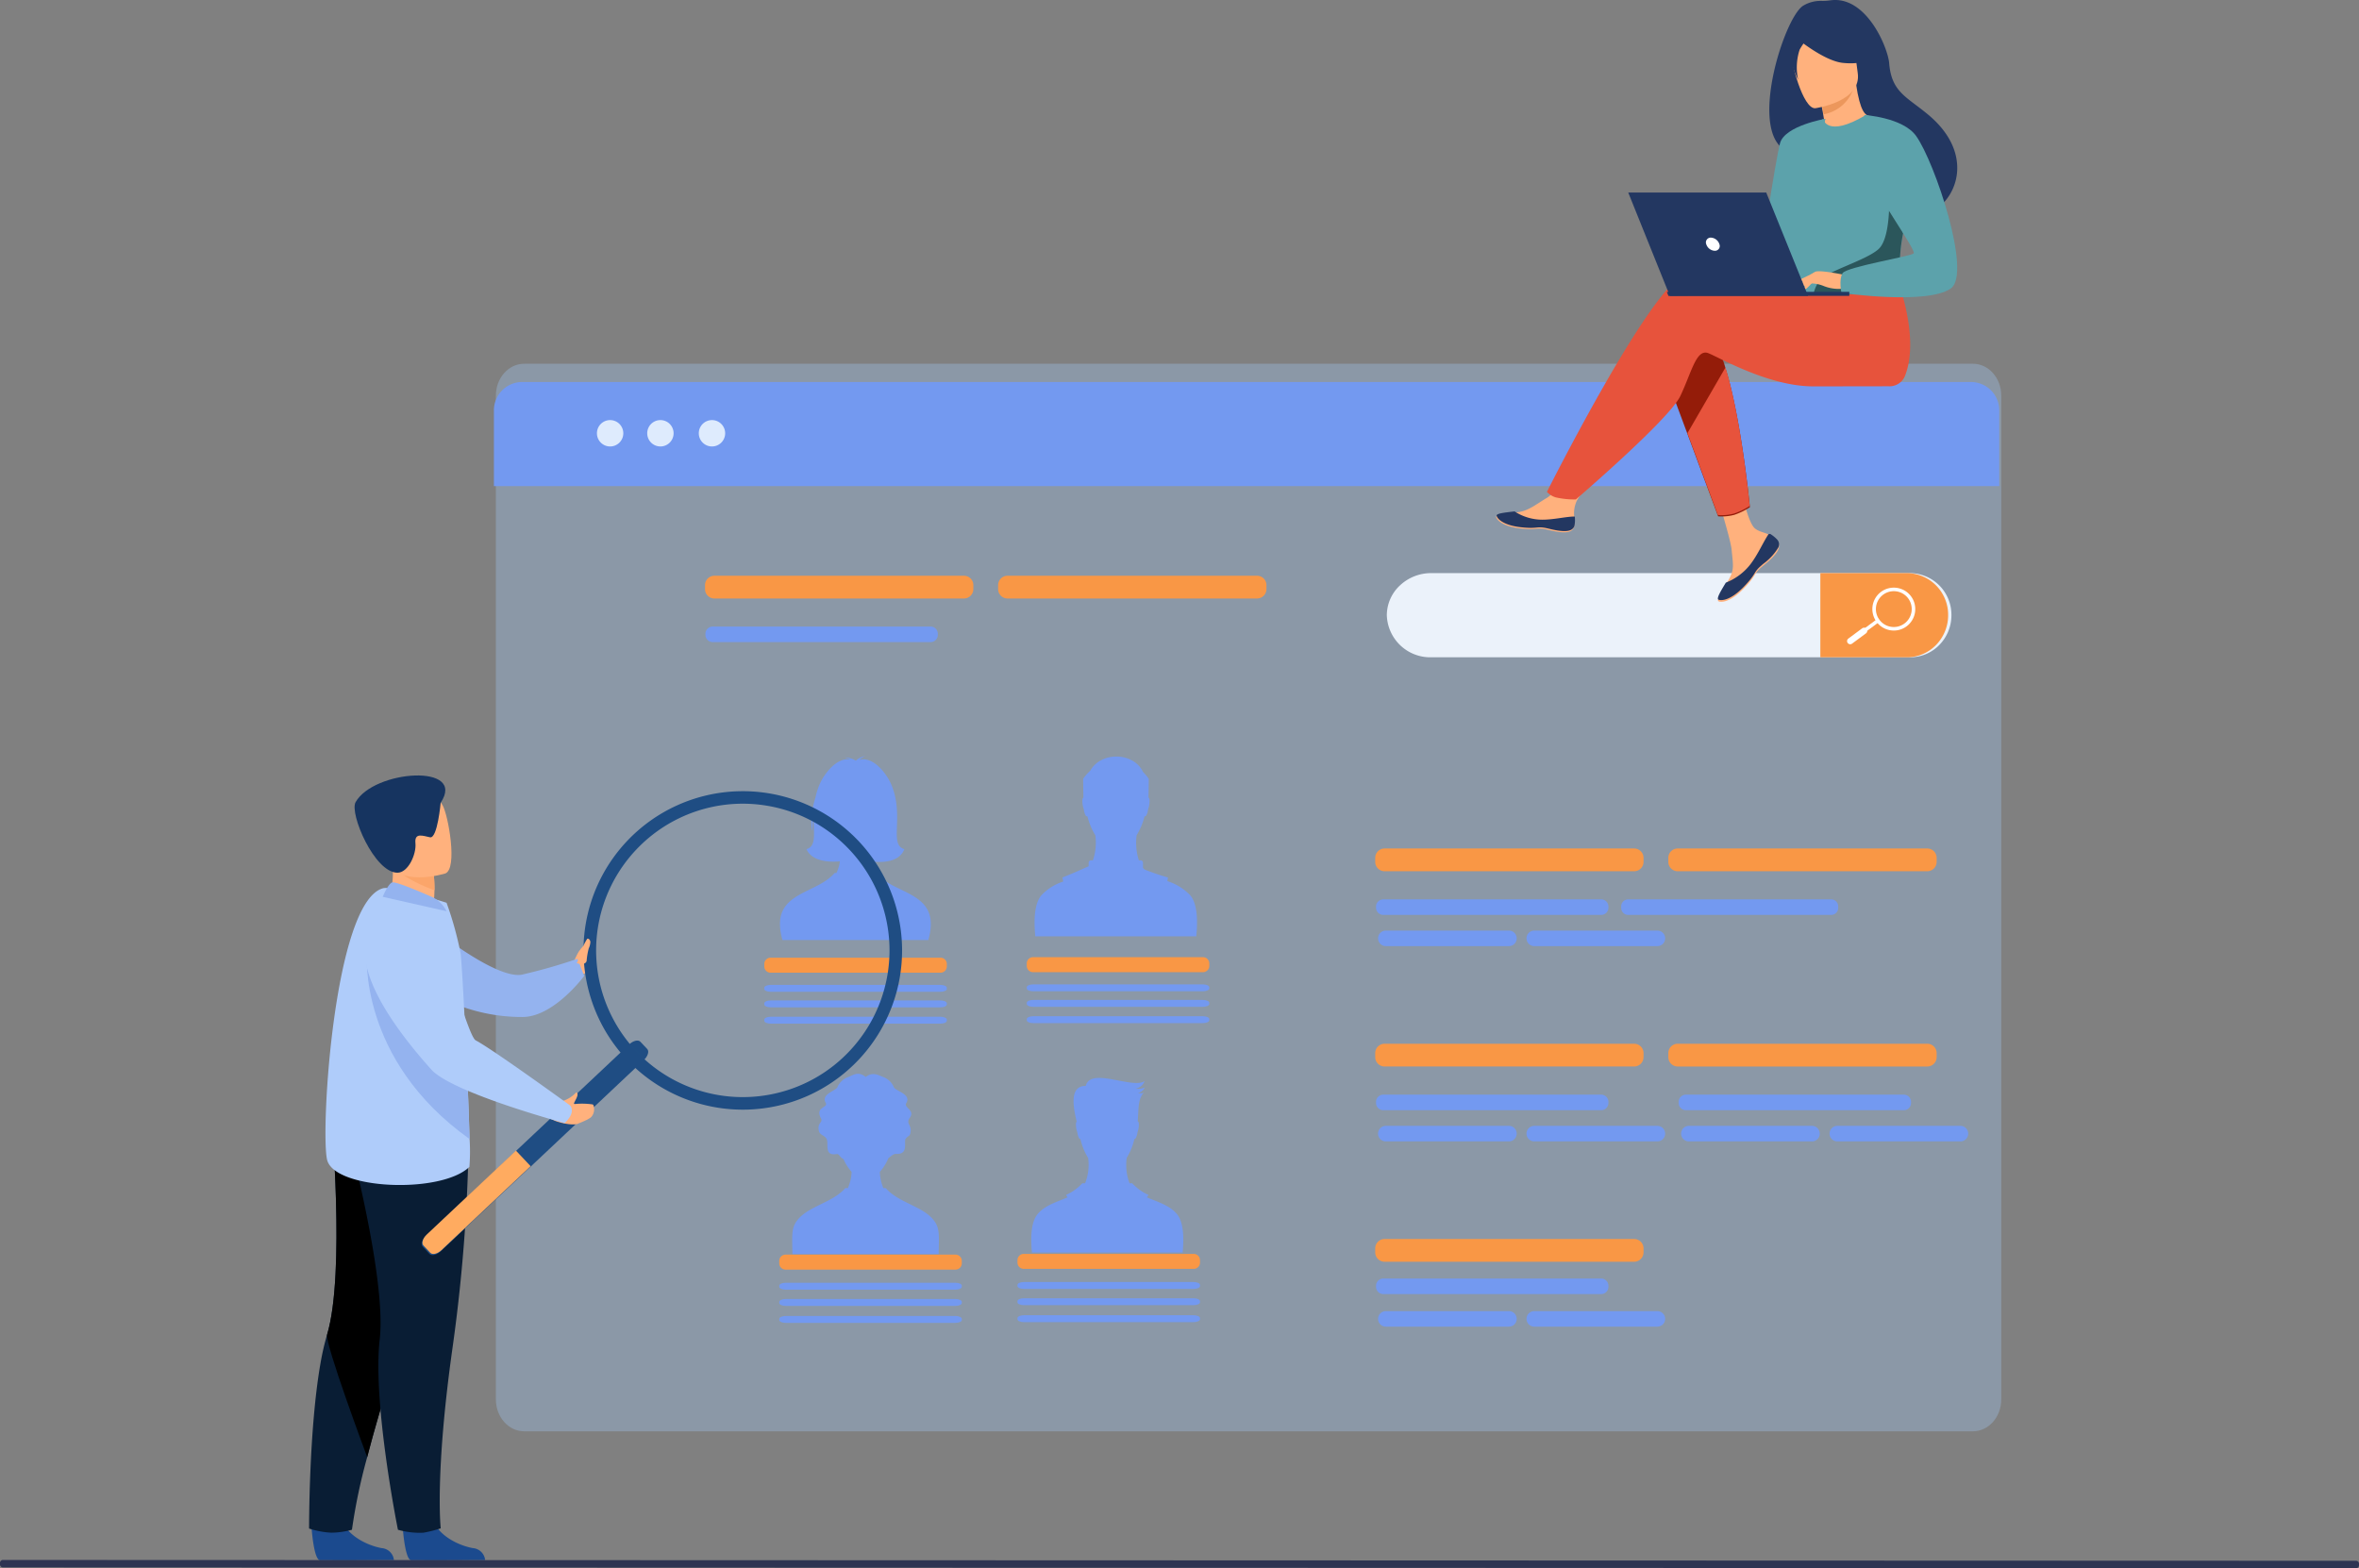 <svg xmlns="http://www.w3.org/2000/svg" width="492.821" height="327.671" viewBox="0 0 492.821 327.671">
  <rect x="0" y="0" width="492.821" height="327.671" fill="#808080" stroke="none"/>
  <g id="Grupo_1794" data-name="Grupo 1794" transform="translate(-182.179 -899.045)">
    <g id="Grupo_1766" data-name="Grupo 1766" transform="translate(174.016 2576.59)">
      <path id="Trazado_4499" data-name="Trazado 4499" d="M901.622-1149.943v209.772c0,3.669-2.648,6.645-5.916,6.645H593.052c-3.266,0-5.916-2.977-5.916-6.645v-209.772c0-3.673,2.65-6.647,5.916-6.647H895.705C898.973-1156.59,901.622-1153.615,901.622-1149.943Z" transform="translate(-475.377 -444.953)" fill="#a2caf6" opacity="0.33"/>
      <path id="Trazado_4500" data-name="Trazado 4500" d="M836.947-781.758l-.385-.191-.285-.143c-.216-.11-.431-.221-.643-.335l-.108-.06q-.274-.15-.542-.307l-.2-.122c-.165-.1-.327-.2-.486-.308-.049-.033-.1-.064-.149-.1q-.3-.2-.583-.425c-.045-.035-.089-.073-.134-.11q-.222-.179-.432-.372c-.051-.046-.1-.093-.151-.14-.175-.168-.344-.341-.5-.525H832a8.132,8.132,0,0,1-.683-2.406c3.121.345,6.031-.1,7.006-2.581-3.362-.892.165-7.079-2.856-13.759-.982-2.171-3.769-5.736-6.574-4.876a4.236,4.236,0,0,1,1.259-.836,4.27,4.27,0,0,0-1.975.984,4.444,4.444,0,0,0-2.338-.652,4.263,4.263,0,0,1,1.238.449c-2.734-.632-5.411,2.812-6.368,4.93a14.347,14.347,0,0,0-.977,3.026c-.731,2.237-1.144,5.333-.6,6.964a13.324,13.324,0,0,1,.236-3.146c-.025,3.626.63,6.347-1.513,6.915,1.026,2.276,3.974,2.821,6.989,2.56a7.967,7.967,0,0,1-.724,2.428h-.372c-.158.184-.327.356-.5.524-.049.047-.1.093-.15.14q-.209.193-.43.371c-.045.037-.088.074-.133.11q-.283.221-.582.426l-.137.091q-.242.161-.493.314l-.2.119q-.262.155-.531.3l-.116.065c-.21.114-.423.225-.638.335l-.282.143-.383.191c-4.1,2.028-8.354,3.706-6.318,10.875h30.467C845.359-778.051,841.071-779.732,836.947-781.758Z" transform="translate(-641.223 -710.24)" fill="#7399f0" fill-rule="evenodd"/>
      <path id="Trazado_4501" data-name="Trazado 4501" d="M833.921-607.931H798.46a1.316,1.316,0,0,1-1.336-1.295v-.547a1.316,1.316,0,0,1,1.336-1.295h35.46a1.317,1.317,0,0,1,1.336,1.295v.547A1.317,1.317,0,0,1,833.921-607.931Z" transform="translate(-629.292 -866.371)" fill="#f99745"/>
      <path id="Trazado_4502" data-name="Trazado 4502" d="M833.921-582.589H798.46c-.738,0-1.336-.266-1.336-.594v-.251c0-.328.6-.594,1.336-.594h35.46c.737,0,1.336.266,1.336.594v.251C835.257-582.855,834.658-582.589,833.921-582.589Z" transform="translate(-629.292 -887.726)" fill="#7399f0"/>
      <path id="Trazado_4503" data-name="Trazado 4503" d="M833.921-567H798.46c-.738,0-1.336-.266-1.336-.594v-.251c0-.328.6-.594,1.336-.594h35.46c.737,0,1.336.266,1.336.594v.251C835.257-567.262,834.658-567,833.921-567Z" transform="translate(-629.292 -900.067)" fill="#7399f0"/>
      <path id="Trazado_4504" data-name="Trazado 4504" d="M833.921-550.693H798.46c-.738,0-1.336-.266-1.336-.595v-.251c0-.328.6-.594,1.336-.594h35.46c.737,0,1.336.266,1.336.594v.251C835.257-550.959,834.658-550.693,833.921-550.693Z" transform="translate(-629.292 -912.969)" fill="#7399f0"/>
      <path id="Trazado_4505" data-name="Trazado 4505" d="M848.805-298h-35.46a1.316,1.316,0,0,1-1.336-1.295v-.547a1.316,1.316,0,0,1,1.336-1.295h35.46a1.317,1.317,0,0,1,1.337,1.295v.547A1.317,1.317,0,0,1,848.805-298Z" transform="translate(-641.048 -1114.263)" fill="#f99745"/>
      <path id="Trazado_4506" data-name="Trazado 4506" d="M848.805-272.658h-35.46c-.738,0-1.336-.266-1.336-.594v-.251c0-.328.6-.594,1.336-.594h35.46c.737,0,1.337.266,1.337.594v.251C850.142-272.924,849.543-272.658,848.805-272.658Z" transform="translate(-641.048 -1135.418)" fill="#7399f0"/>
      <path id="Trazado_4507" data-name="Trazado 4507" d="M848.805-257.065h-35.46c-.738,0-1.336-.266-1.336-.594v-.251c0-.328.6-.594,1.336-.594h35.46c.737,0,1.337.266,1.337.594v.251C850.142-257.331,849.543-257.065,848.805-257.065Z" transform="translate(-641.048 -1147.618)" fill="#7399f0"/>
      <path id="Trazado_4508" data-name="Trazado 4508" d="M848.805-240.762h-35.46c-.738,0-1.336-.266-1.336-.594v-.251c0-.328.6-.594,1.336-.594h35.46c.737,0,1.337.266,1.337.594v.251C850.142-241.029,849.543-240.762,848.805-240.762Z" transform="translate(-641.048 -1160.374)" fill="#7399f0"/>
      <path id="Trazado_4509" data-name="Trazado 4509" d="M854.256-458.385c-1.615-2.458-5-3.422-7.757-5.062l-.133-.079q-.3-.183-.591-.379c-.034-.022-.065-.046-.1-.069q-.26-.18-.508-.372l-.1-.076q-.267-.213-.516-.446l-.111-.107c-.169-.163-.333-.331-.486-.509h-.5a9.667,9.667,0,0,1-.743-3.393,10.116,10.116,0,0,0,1.787-2.866c.561-.417,1.024-.929,1.646-.9,2.657.14,1.528-2.509,1.95-3.122.574-.832.959-.385,1.054-1.677.1-1.371-1.031-1.533-.149-2.787,1.1-1.572-1.357-2.072-.763-3.026,1.141-1.832-2.2-2.515-2.592-3.3a3.78,3.78,0,0,0-2.341-2.182c-1.038-.466-2.2-1.044-3.539.025-1.478-1.2-2.5-.492-3.539-.025a3.85,3.85,0,0,0-2.389,2.182c-.388.781-3.544,1.464-2.4,3.3.437,1.032-2.4.8-.951,3.314.208.794-.674.751-.573,2.121.094,1.291,1.032,1.129,1.618,1.955.657.927-.66,3.7,2.138,3.263.583-.09.675.638,1.24.932l.205.1a9.9,9.9,0,0,0,1.706,2.685,9.372,9.372,0,0,1-.786,3.393h-.539c-.154.178-.318.346-.487.51l-.109.1c-.167.156-.34.306-.52.449l-.089.069q-.255.2-.524.384l-.082.057c-.2.134-.4.262-.606.388l-.111.067c-2.76,1.645-6.153,2.607-7.77,5.069-.988,1.5-.8,3.124-.744,6.693H855C855.06-455.262,855.244-456.881,854.256-458.385Z" transform="translate(-650.742 -963.805)" fill="#7399f0" fill-rule="evenodd"/>
      <path id="Trazado_4510" data-name="Trazado 4510" d="M1098.005-779.815a11.293,11.293,0,0,0-4.813-2.992c.048-.253.091-.506.133-.76a49.168,49.168,0,0,1-4.922-1.682,3.9,3.9,0,0,1-.3-.336v-1.064a.5.5,0,0,0-.5-.5h-.355a11.971,11.971,0,0,1-.468-5.251,13.962,13.962,0,0,0,1.647-3.948.34.34,0,0,0,.324-.1,3.492,3.492,0,0,0,.422-1.364,5.242,5.242,0,0,0,.307-1.948c-.037-.3-.107-.455-.218-.5.017-1.346.048-2.613.048-3.926a8.452,8.452,0,0,0-.668-.863.893.893,0,0,0-.124-.14c-.128-.141-.261-.28-.4-.418-1.941-4.149-8.739-4.365-11.026-.27a9.372,9.372,0,0,0-1.482,1.691c0,1.313.031,2.58.048,3.926-.111.05-.181.208-.218.5a5.239,5.239,0,0,0,.307,1.948,3.446,3.446,0,0,0,.424,1.364.335.335,0,0,0,.322.1,13.974,13.974,0,0,0,1.66,3.968,11.461,11.461,0,0,1-.514,5.23h-.383a.5.5,0,0,0-.5.5v.737c-1.447.641-3.194,1.444-5.462,2.344.044.284.094.567.148.849a10.854,10.854,0,0,0-4.589,2.9c-1.362,1.67-1.61,4.79-1.243,8.554h33.63C1099.616-775.025,1099.365-778.145,1098.005-779.815Z" transform="translate(-841.16 -710.631)" fill="#7399f0" fill-rule="evenodd"/>
      <path id="Trazado_4511" data-name="Trazado 4511" d="M1094.758-608.453H1059.3a1.316,1.316,0,0,1-1.336-1.295v-.547a1.316,1.316,0,0,1,1.336-1.295h35.462a1.318,1.318,0,0,1,1.336,1.295v.547A1.318,1.318,0,0,1,1094.758-608.453Z" transform="translate(-835.3 -865.958)" fill="#f99745"/>
      <path id="Trazado_4512" data-name="Trazado 4512" d="M1094.758-583.111H1059.3c-.738,0-1.336-.266-1.336-.594v-.251c0-.328.6-.594,1.336-.594h35.462c.735,0,1.336.266,1.336.594v.251C1096.094-583.378,1095.493-583.111,1094.758-583.111Z" transform="translate(-835.3 -887.313)" fill="#7399f0"/>
      <path id="Trazado_4513" data-name="Trazado 4513" d="M1094.758-567.517H1059.3c-.738,0-1.336-.266-1.336-.594v-.251c0-.328.6-.594,1.336-.594h35.462c.735,0,1.336.266,1.336.594v.251C1096.094-567.783,1095.493-567.517,1094.758-567.517Z" transform="translate(-835.3 -899.655)" fill="#7399f0"/>
      <path id="Trazado_4514" data-name="Trazado 4514" d="M1094.758-551.215H1059.3c-.738,0-1.336-.266-1.336-.594v-.251c0-.328.6-.594,1.336-.594h35.462c.735,0,1.336.266,1.336.594v.251C1096.094-551.482,1095.493-551.215,1094.758-551.215Z" transform="translate(-835.3 -912.556)" fill="#7399f0"/>
      <path id="Trazado_4515" data-name="Trazado 4515" d="M1085.545-298.709h-35.459A1.316,1.316,0,0,1,1048.75-300v-.547a1.316,1.316,0,0,1,1.336-1.295h35.459a1.316,1.316,0,0,1,1.336,1.295V-300A1.316,1.316,0,0,1,1085.545-298.709Z" transform="translate(-828.026 -1113.709)" fill="#f99745"/>
      <path id="Trazado_4516" data-name="Trazado 4516" d="M1085.545-273.367h-35.459c-.738,0-1.336-.266-1.336-.594v-.251c0-.328.6-.594,1.336-.594h35.459c.738,0,1.336.266,1.336.594v.251C1086.881-273.634,1086.283-273.367,1085.545-273.367Z" transform="translate(-828.026 -1134.864)" fill="#7399f0"/>
      <path id="Trazado_4517" data-name="Trazado 4517" d="M1085.545-257.773h-35.459c-.738,0-1.336-.266-1.336-.594v-.251c0-.328.6-.594,1.336-.594h35.459c.738,0,1.336.266,1.336.594v.251C1086.881-258.039,1086.283-257.773,1085.545-257.773Z" transform="translate(-828.026 -1147.065)" fill="#7399f0"/>
      <path id="Trazado_4518" data-name="Trazado 4518" d="M1085.545-241.471h-35.459c-.738,0-1.336-.266-1.336-.594v-.251c0-.328.6-.594,1.336-.594h35.459c.738,0,1.336.266,1.336.594v.251C1086.881-241.737,1086.283-241.471,1085.545-241.471Z" transform="translate(-828.026 -1159.819)" fill="#7399f0"/>
      <path id="Trazado_4519" data-name="Trazado 4519" d="M1092.4-456.969c-1.515-1.858-3.989-2.537-6.306-3.533a5.687,5.687,0,0,0,.342-.492,10.622,10.622,0,0,1-3.4-2.443h-.555a10.765,10.765,0,0,1-.594-5.309,13.105,13.105,0,0,0,1.606-3.952.377.377,0,0,0,.239-.1,3.2,3.2,0,0,0,.4-1.276,4.865,4.865,0,0,0,.289-1.823c-.039-.312-.115-.46-.244-.484.235-2.4-.026-4.586,1.271-5.972a2.027,2.027,0,0,1-1.182.045,2.172,2.172,0,0,0,1.408-1.135,3.839,3.839,0,0,1-1.954.237,2.434,2.434,0,0,0,1.908-1.6c-2.383,1.788-11.319-3-12.3,1.018-3.31,0-2.735,4-1.9,7.455a.789.789,0,0,0-.148.434,4.916,4.916,0,0,0,.289,1.823,3.208,3.208,0,0,0,.4,1.276.386.386,0,0,0,.242.1,13.092,13.092,0,0,0,1.615,3.97,10.323,10.323,0,0,1-.642,5.291h-.574a10.591,10.591,0,0,1-3.392,2.44,5.686,5.686,0,0,0,.309.507c-2.307.988-4.768,1.67-6.276,3.52-1.273,1.564-1.508,4.484-1.162,8.008h31.482C1093.907-452.485,1093.674-455.405,1092.4-456.969Z" transform="translate(-838.34 -966.868)" fill="#7399f0" fill-rule="evenodd"/>
      <path id="Trazado_4520" data-name="Trazado 4520" d="M1084.994-988.888h-52.129a1.964,1.964,0,0,1-1.965-1.963v-.829a1.964,1.964,0,0,1,1.965-1.963h52.129a1.963,1.963,0,0,1,1.963,1.963v.829A1.963,1.963,0,0,1,1084.994-988.888Z" transform="translate(-814.219 -563.604)" fill="#f99745"/>
      <path id="Trazado_4521" data-name="Trazado 4521" d="M899.719-1180.964v15.839H585.233v-15.839a5.915,5.915,0,0,1,5.916-5.917H893.8A5.914,5.914,0,0,1,899.719-1180.964Z" transform="translate(-473.889 -410.843)" fill="#7399f0"/>
      <path id="Trazado_4522" data-name="Trazado 4522" d="M629.444-1146.8a2.755,2.755,0,0,1,2.754-2.755,2.755,2.755,0,0,1,2.754,2.755,2.755,2.755,0,0,1-2.754,2.755A2.755,2.755,0,0,1,629.444-1146.8Z" transform="translate(-496.574 -440.213)" fill="#deebfd"/>
      <path id="Trazado_4523" data-name="Trazado 4523" d="M679.318-1146.8a2.755,2.755,0,0,1,2.754-2.755,2.755,2.755,0,0,1,2.754,2.755,2.755,2.755,0,0,1-2.754,2.755A2.755,2.755,0,0,1,679.318-1146.8Z" transform="translate(-535.941 -440.213)" fill="#deebfd"/>
      <path id="Trazado_4524" data-name="Trazado 4524" d="M730.451-1146.8a2.755,2.755,0,0,1,2.754-2.755,2.755,2.755,0,0,1,2.754,2.755,2.755,2.755,0,0,1-2.754,2.755A2.755,2.755,0,0,1,730.451-1146.8Z" transform="translate(-576.301 -440.213)" fill="#deebfd"/>
      <path id="Trazado_4525" data-name="Trazado 4525" d="M1543.772-986.5a8.871,8.871,0,0,1-2.522,6.212,8.464,8.464,0,0,1-6.067,2.583H1435.107a9.078,9.078,0,0,1-9.287-8.795,8.538,8.538,0,0,1,2.729-6.211,9.516,9.516,0,0,1,6.558-2.583h100.077A8.718,8.718,0,0,1,1543.772-986.5Z" transform="translate(-1127.933 -562.502)" fill="#ebf2fa"/>
      <path id="Trazado_4526" data-name="Trazado 4526" d="M1871.889-986.5a8.872,8.872,0,0,1-2.522,6.212,8.464,8.464,0,0,1-6.067,2.583h-18.11V-995.3h18.11A8.719,8.719,0,0,1,1871.889-986.5Z" transform="translate(-1456.738 -562.502)" fill="#f99745"/>
      <path id="Trazado_4527" data-name="Trazado 4527" d="M1896.837-979.912a3.746,3.746,0,0,0-.781,5.237,3.715,3.715,0,0,0,2.454,1.475,3.72,3.72,0,0,0,2.781-.694,3.749,3.749,0,0,0,.783-5.237A3.749,3.749,0,0,0,1896.837-979.912Zm2.237,7.492a4.585,4.585,0,0,1-.672-.05,4.449,4.449,0,0,1-2.94-1.766,4.487,4.487,0,0,1,.936-6.27h0a4.487,4.487,0,0,1,6.269.936,4.487,4.487,0,0,1-.936,6.27A4.446,4.446,0,0,1,1899.074-972.42Z" transform="translate(-1495.264 -573.375)" fill="#fff"/>
      <path id="Trazado_4528" data-name="Trazado 4528" d="M1876.82-946.675l-.439-.593,4.915-3.64.44.593Z" transform="translate(-1480.804 -597.42)" fill="#fff"/>
      <path id="Trazado_4529" data-name="Trazado 4529" d="M1869.071-938.493a.657.657,0,0,1,.137-.922l2.894-2.144a.66.66,0,0,1,.922.137.659.659,0,0,1-.137.922l-2.9,2.144A.657.657,0,0,1,1869.071-938.493Z" transform="translate(-1474.903 -604.705)" fill="#fff"/>
      <path id="Trazado_4530" data-name="Trazado 4530" d="M1750.137-1077.8a1.493,1.493,0,0,1,.268,1.6l0,.009c-.387,1.068-1.665,2.261-3.146,3.453-.189.152-.359.292-.5.42-.039.035-.078.068-.113.1s-.059.054-.087.078c-1.384,1.276-.862,1.568-3.347,4.156-2.833,2.949-4.783,3-5.338,2.734-.47-.229.483-1.793,1.541-3.55.05-.085.1-.171.152-.256.141-.234.281-.471.42-.706,1.238-2.115.921-3.107.625-6.256-.239-2.557-3.984-14.287-3.984-14.287l5.431-.938s1.639,9.341,3.44,10.78c.964.766,2.041.775,2.968,1.345.065.039.128.078.191.12A7.137,7.137,0,0,1,1750.137-1077.8Z" transform="translate(-1370.691 -486.651)" fill="#ffb17d"/>
      <path id="Trazado_4531" data-name="Trazado 4531" d="M1754.177-1033.775a1.493,1.493,0,0,1,.268,1.6l0,.009a11.592,11.592,0,0,1-3.151,3.442c-.189.154-.353.3-.5.431-.039.035-.078.068-.113.1s-.059.054-.087.078c-1.384,1.276-.862,1.568-3.347,4.156-2.833,2.949-4.783,3-5.338,2.734-.47-.229.483-1.792,1.541-3.55a12.084,12.084,0,0,0,5.048-3.723c1.643-2.1,2.759-4.772,3.877-6.415l.318-.061A7.126,7.126,0,0,1,1754.177-1033.775Z" transform="translate(-1374.74 -531.029)" fill="#233761"/>
      <path id="Trazado_4532" data-name="Trazado 4532" d="M1538.929-1087.078c-.335,1.678-2.724,1.4-5.394.746s-2.035.124-5.834-.3-4.95-1.834-5.066-2.4c-.1-.5,1.773-.677,3.786-.91.252-.028.507-.061.762-.091,2.274-.287,3.936-1.754,6-2.959,1.956-1.142,4.872-5.792,4.872-5.792l5.211.411s-2.733,4.154-3.791,5.96a6.3,6.3,0,0,0-.509,3.549A6.794,6.794,0,0,1,1538.929-1087.078Z" transform="translate(-1201.904 -480.495)" fill="#ffb17d"/>
      <path id="Trazado_4533" data-name="Trazado 4533" d="M1533.534-1054.534c-2.67-.651-2.035.124-5.834-.3s-4.95-1.834-5.066-2.4c-.1-.5,1.773-.677,3.786-.91l.017.037a10.728,10.728,0,0,0,5.442,1.691c2.576.061,5.307-.679,7.087-.651a6.794,6.794,0,0,1-.039,1.782C1538.594-1053.6,1536.2-1053.884,1533.534-1054.534Z" transform="translate(-1201.812 -512.546)" fill="#233761"/>
      <path id="Trazado_4534" data-name="Trazado 4534" d="M1689.23-1228.156l4.874,13.1,6.365,17.109a10.292,10.292,0,0,0,3.377-.311,14.623,14.623,0,0,0,3.266-1.591s-1.771-18.372-5.07-28.919a18.753,18.753,0,0,0-2.835-6.127C1694.1-1240.922,1689.23-1228.156,1689.23-1228.156Z" transform="translate(-1333.374 -371.715)" fill="#941c09"/>
      <path id="Trazado_4535" data-name="Trazado 4535" d="M1608.454-1303.239c2.772-.894,10.005-.017,17.852,1.4a5.326,5.326,0,0,0,5.494-2.483l19.745-1.549s6.519,14.446,2.957,23.655a3.467,3.467,0,0,1-3.451,2.226s-11.931.022-15.747.022c-9.818,0-20.783-6.741-22.2-7.026-2.322-.461-3.249,4.18-5.568,9.054s-21.81,21.594-21.81,21.594a17.174,17.174,0,0,1-4.234-.433,4.169,4.169,0,0,1-1.819-1.147S1601.26-1300.915,1608.454-1303.239Z" transform="translate(-1248.342 -316.846)" fill="#e7533c"/>
      <path id="Trazado_4536" data-name="Trazado 4536" d="M1803.241-1569.437a7.016,7.016,0,0,1,3.771-.984,10.426,10.426,0,0,0,1.821-.111c7.535-1.108,12.076,9.837,12.344,13.145.49,6.071,3.7,7,8.225,10.8,9.069,7.622,6.413,16.483,1.458,19.777-2.974,1.978-8.219,0-8.219,0-.074.052-14.34-7.968-21.372-11.837C1790.729-1540.142,1799.007-1566.915,1803.241-1569.437Z" transform="translate(-1418.343 -106.935)" fill="#233761"/>
      <path id="Trazado_4537" data-name="Trazado 4537" d="M1843.571-1478.632c-.032.02,3.46,1.21,5.792.176,2.2-.973,3.858-4.585,3.825-4.587-1-.046-2.1-.918-2.942-6.648l-.426.152-7.15,2.576s.52,2.293.855,4.478C1843.808-1480.649,1843.96-1478.893,1843.571-1478.632Z" transform="translate(-1454.325 -170.247)" fill="#ffb17d"/>
      <path id="Trazado_4538" data-name="Trazado 4538" d="M1842.67-1486.414s.287,1.238.705,3.549a8.07,8.07,0,0,0,6.445-6.125Z" transform="translate(-1454.24 -170.795)" fill="#ec975c"/>
      <path id="Trazado_4539" data-name="Trazado 4539" d="M1819.7-1528.572s9.785-1.316,8.871-7.4-.268-10.344-6.552-9.761-7.148,3.086-7.337,5.19S1817.136-1528.387,1819.7-1528.572Z" transform="translate(-1432.313 -126.358)" fill="#ffb17d"/>
      <path id="Trazado_4540" data-name="Trazado 4540" d="M1816.36-1545.8s6.265,5.4,10.525,5.829,5.873-.934,5.873-.934a16.647,16.647,0,0,1-4.023-5.449,3,3,0,0,0-2.472-1.765C1823.221-1548.381,1817.454-1548.5,1816.36-1545.8Z" transform="translate(-1433.704 -124.431)" fill="#233761"/>
      <path id="Trazado_4541" data-name="Trazado 4541" d="M1816.166-1543.438a15.4,15.4,0,0,0-2.755,3.53,11.855,11.855,0,0,0-.318,6.295s-3.266-6.347-1.419-9.431C1813.633-1546.317,1816.166-1543.438,1816.166-1543.438Z" transform="translate(-1429.276 -127.279)" fill="#233761"/>
      <path id="Trazado_4542" data-name="Trazado 4542" d="M1808.963-1441.144c.3,19.8.087,15.665,2.254,17.545.522.453,1.989.72,3.921.849,6.073.4,16.746-.6,17.153-1.726,1.4-3.884.409-5.092,1.578-11.036.12-.633.272-1.316.448-2.063.973-4.082,1.922-5.473-1.538-12.031-3.138-5.943-6.4-10.764-6.689-10.59-8.269,4.913-8.939.788-8.939.788S1808.815-1450.805,1808.963-1441.144Z" transform="translate(-1428.119 -193.32)" fill="#5ca2ab"/>
      <path id="Trazado_4543" data-name="Trazado 4543" d="M1711.63-1187.2l6.365,17.11a10.3,10.3,0,0,0,3.377-.311,14.624,14.624,0,0,0,3.266-1.591s-1.771-18.372-5.07-28.918Z" transform="translate(-1350.942 -399.835)" fill="#e7533c"/>
      <path id="Trazado_4544" data-name="Trazado 4544" d="M1797.019-1456.57s-8.51,1.445-9.507,5.111-4.282,25.907-4.282,25.907,2.4,2.344,4.4.344,6.282-20.813,6.282-20.813Z" transform="translate(-1407.484 -196.161)" fill="#5ca2ab"/>
      <path id="Trazado_4545" data-name="Trazado 4545" d="M1837.35-1363.631c6.073.4,16.746-.6,17.153-1.725,1.4-3.884.409-5.092,1.578-11.036l-2.933-8.247s.487,9.185-2.22,11.6-11.089,4.667-12.405,6.687A7.355,7.355,0,0,0,1837.35-1363.631Z" transform="translate(-1450.336 -252.439)" fill="#2b565b"/>
      <path id="Trazado_4546" data-name="Trazado 4546" d="M1831.176-1309.189s-5.992-1.332-6.959-.8a14.1,14.1,0,0,0-3.625,3.144c-.294.675,2.152-.511,2.948-.727a7.117,7.117,0,0,1,2.546.557,8.457,8.457,0,0,0,4.561.457Z" transform="translate(-1436.88 -310.748)" fill="#ffb17d"/>
      <path id="Trazado_4547" data-name="Trazado 4547" d="M1869.837-1460.2s8.047.494,10.832,4.376c3.921,5.468,11.707,28.766,7.25,31.876-5.018,3.5-22.843.925-22.843.925s-.594-2.774.231-4.115,14.235-3.512,14.855-4.132-7.742-12.068-7.742-13.924S1869.837-1460.2,1869.837-1460.2Z" transform="translate(-1472.214 -193.32)" fill="#5ca2ab"/>
      <path id="Trazado_4548" data-name="Trazado 4548" d="M1827.583-1301.87a11.613,11.613,0,0,1-1.667,1.813,1.228,1.228,0,0,1-.677.146l.844-1.523Z" transform="translate(-1440.364 -317.198)" fill="#ffb17d"/>
      <path id="Trazado_4549" data-name="Trazado 4549" d="M1824.219-1309.54l-3.649,1.776a.652.652,0,0,0,.6.233,8.824,8.824,0,0,0,1.582-.435Z" transform="translate(-1436.71 -311.197)" fill="#ffb17d"/>
      <path id="Trazado_4550" data-name="Trazado 4550" d="M1694.11-1290.387l38.125-.013v.842l-37.786.013Z" transform="translate(-1337.732 -326.173)" fill="#233761"/>
      <path id="Trazado_4551" data-name="Trazado 4551" d="M1693.283-1364.158l-28.871.011-8.693-21.594,28.827-.009Z" transform="translate(-1307.397 -251.57)" fill="#233761"/>
      <path id="Trazado_4552" data-name="Trazado 4552" d="M1728.949-1341.055a1,1,0,0,1,.979-1.375,1.97,1.97,0,0,1,1.769,1.375,1,1,0,0,1-.979,1.375A1.97,1.97,0,0,1,1728.949-1341.055Z" transform="translate(-1364.332 -285.464)" fill="#fff"/>
      <path id="Trazado_4553" data-name="Trazado 4553" d="M1460.3-715.555h-52.129a1.963,1.963,0,0,1-1.963-1.963v-.829a1.963,1.963,0,0,1,1.963-1.963H1460.3a1.965,1.965,0,0,1,1.965,1.963v.829A1.965,1.965,0,0,1,1460.3-715.555Z" transform="translate(-1110.749 -779.947)" fill="#f99745"/>
      <path id="Trazado_4554" data-name="Trazado 4554" d="M793.275-988.888H741.146a1.964,1.964,0,0,1-1.964-1.963v-.829a1.964,1.964,0,0,1,1.964-1.963h52.129a1.965,1.965,0,0,1,1.965,1.963v.829A1.965,1.965,0,0,1,793.275-988.888Z" transform="translate(-583.734 -563.604)" fill="#f99745"/>
      <path id="Trazado_4555" data-name="Trazado 4555" d="M1433.553-634.973h-25.722a1.621,1.621,0,0,1-1.621-1.623,1.621,1.621,0,0,1,1.621-1.623h25.722a1.623,1.623,0,0,1,1.621,1.623A1.623,1.623,0,0,1,1433.553-634.973Z" transform="translate(-1110.155 -844.884)" fill="#7399f0"/>
      <path id="Trazado_4556" data-name="Trazado 4556" d="M1453.248-666.253H1407.72a1.509,1.509,0,0,1-1.51-1.51v-.226a1.509,1.509,0,0,1,1.51-1.51h45.528a1.511,1.511,0,0,1,1.51,1.51v.226A1.511,1.511,0,0,1,1453.248-666.253Z" transform="translate(-1110.577 -820.127)" fill="#7399f0"/>
      <path id="Trazado_4557" data-name="Trazado 4557" d="M786.221-939.586H740.692a1.51,1.51,0,0,1-1.51-1.51v-.226a1.51,1.51,0,0,1,1.51-1.51h45.529a1.511,1.511,0,0,1,1.51,1.51v.226A1.511,1.511,0,0,1,786.221-939.586Z" transform="translate(-583.646 -603.795)" fill="#7399f0"/>
      <path id="Trazado_4558" data-name="Trazado 4558" d="M1693.526-666.253H1651.11a1.459,1.459,0,0,1-1.46-1.46v-.326a1.46,1.46,0,0,1,1.46-1.46h42.416a1.46,1.46,0,0,1,1.458,1.46v.326A1.458,1.458,0,0,1,1693.526-666.253Z" transform="translate(-1302.803 -820.127)" fill="#7399f0"/>
      <path id="Trazado_4559" data-name="Trazado 4559" d="M1580.983-634.973h-25.72a1.623,1.623,0,0,1-1.623-1.623,1.623,1.623,0,0,1,1.623-1.623h25.72a1.623,1.623,0,0,1,1.623,1.623A1.623,1.623,0,0,1,1580.983-634.973Z" transform="translate(-1226.574 -844.884)" fill="#7399f0"/>
      <path id="Trazado_4560" data-name="Trazado 4560" d="M1752.014-715.555h-52.129a1.964,1.964,0,0,1-1.965-1.963v-.829a1.964,1.964,0,0,1,1.965-1.963h52.129a1.963,1.963,0,0,1,1.963,1.963v.829A1.963,1.963,0,0,1,1752.014-715.555Z" transform="translate(-1341.227 -779.947)" fill="#f99745"/>
      <path id="Trazado_4561" data-name="Trazado 4561" d="M1460.3-324.213h-52.129a1.965,1.965,0,0,1-1.963-1.965v-.827a1.964,1.964,0,0,1,1.963-1.965H1460.3a1.965,1.965,0,0,1,1.965,1.965v.827A1.967,1.967,0,0,1,1460.3-324.213Z" transform="translate(-1110.749 -1089.693)" fill="#f99745"/>
      <path id="Trazado_4562" data-name="Trazado 4562" d="M1433.553-243.626h-25.722a1.621,1.621,0,0,1-1.621-1.621,1.621,1.621,0,0,1,1.621-1.623h25.722a1.623,1.623,0,0,1,1.621,1.623A1.622,1.622,0,0,1,1433.553-243.626Z" transform="translate(-1110.155 -1156.722)" fill="#7399f0"/>
      <path id="Trazado_4563" data-name="Trazado 4563" d="M1453.248-274.906H1407.72a1.509,1.509,0,0,1-1.51-1.51v-.224a1.508,1.508,0,0,1,1.51-1.51h45.528a1.509,1.509,0,0,1,1.51,1.51v.224A1.511,1.511,0,0,1,1453.248-274.906Z" transform="translate(-1110.577 -1132.248)" fill="#7399f0"/>
      <path id="Trazado_4564" data-name="Trazado 4564" d="M1580.983-243.626h-25.72a1.623,1.623,0,0,1-1.623-1.621,1.623,1.623,0,0,1,1.623-1.623h25.72a1.623,1.623,0,0,1,1.623,1.623A1.623,1.623,0,0,1,1580.983-243.626Z" transform="translate(-1226.574 -1156.722)" fill="#7399f0"/>
      <path id="Trazado_4565" data-name="Trazado 4565" d="M1460.3-519.885h-52.129a1.963,1.963,0,0,1-1.963-1.963v-.827a1.964,1.964,0,0,1,1.963-1.965H1460.3a1.965,1.965,0,0,1,1.965,1.965v.827A1.965,1.965,0,0,1,1460.3-519.885Z" transform="translate(-1110.749 -934.82)" fill="#f99745"/>
      <path id="Trazado_4566" data-name="Trazado 4566" d="M1433.553-439.3h-25.722a1.621,1.621,0,0,1-1.621-1.623,1.621,1.621,0,0,1,1.621-1.621h25.722a1.622,1.622,0,0,1,1.621,1.621A1.623,1.623,0,0,1,1433.553-439.3Z" transform="translate(-1110.155 -999.756)" fill="#7399f0"/>
      <path id="Trazado_4567" data-name="Trazado 4567" d="M1734.553-439.3h-25.722a1.622,1.622,0,0,1-1.621-1.623,1.621,1.621,0,0,1,1.621-1.621h25.722a1.622,1.622,0,0,1,1.621,1.621A1.623,1.623,0,0,1,1734.553-439.3Z" transform="translate(-1347.842 -999.756)" fill="#7399f0"/>
      <path id="Trazado_4568" data-name="Trazado 4568" d="M1453.248-470.583H1407.72a1.51,1.51,0,0,1-1.51-1.51v-.226a1.509,1.509,0,0,1,1.51-1.51h45.528a1.511,1.511,0,0,1,1.51,1.51v.226A1.511,1.511,0,0,1,1453.248-470.583Z" transform="translate(-1110.577 -974.992)" fill="#7399f0"/>
      <path id="Trazado_4569" data-name="Trazado 4569" d="M1754.248-470.583H1708.72a1.51,1.51,0,0,1-1.51-1.51v-.226a1.51,1.51,0,0,1,1.51-1.51h45.528a1.511,1.511,0,0,1,1.51,1.51v.226A1.511,1.511,0,0,1,1754.248-470.583Z" transform="translate(-1348.358 -974.992)" fill="#7399f0"/>
      <path id="Trazado_4570" data-name="Trazado 4570" d="M1580.983-439.3h-25.72a1.623,1.623,0,0,1-1.623-1.623,1.623,1.623,0,0,1,1.623-1.621h25.72a1.623,1.623,0,0,1,1.623,1.621A1.623,1.623,0,0,1,1580.983-439.3Z" transform="translate(-1226.574 -999.756)" fill="#7399f0"/>
      <path id="Trazado_4571" data-name="Trazado 4571" d="M1881.983-439.3h-25.72a1.623,1.623,0,0,1-1.623-1.623,1.623,1.623,0,0,1,1.623-1.621h25.72a1.623,1.623,0,0,1,1.623,1.621A1.623,1.623,0,0,1,1881.983-439.3Z" transform="translate(-1464.262 -999.756)" fill="#7399f0"/>
      <path id="Trazado_4572" data-name="Trazado 4572" d="M1752.014-519.883h-52.129a1.966,1.966,0,0,1-1.965-1.965v-.827a1.964,1.964,0,0,1,1.965-1.965h52.129a1.964,1.964,0,0,1,1.963,1.965v.827A1.965,1.965,0,0,1,1752.014-519.883Z" transform="translate(-1341.227 -934.82)" fill="#f99745"/>
      <path id="Trazado_4573" data-name="Trazado 4573" d="M606.68-622.605s.588-1.323.969-1.95,2.007-2.459,2.284-2.043,1.384,3.21.8,3.993.038,2.143-2.888,2.968Z" transform="translate(-478.596 -854.131)" fill="#ffb17d"/>
      <path id="Trazado_4574" data-name="Trazado 4574" d="M457.249-646.4s14.978,12.5,20.818,11.345a115.3,115.3,0,0,0,11.576-3.307l1.4,3.584s-6.285,8.528-12.839,8.582a37.31,37.31,0,0,1-17.811-4.435Z" transform="translate(-360.83 -838.851)" fill="#94b3ef"/>
      <path id="Trazado_4575" data-name="Trazado 4575" d="M336.529-48.449s.435,7.015,1.792,7.115c.18.013,6.883.013,6.883.013l8.555-.05a2.775,2.775,0,0,0-2.557-2.5c-2.5-.437-6.687-2.193-8.2-5.5C341.407-52.842,336.529-48.449,336.529-48.449Z" transform="translate(-263.302 -1310.203)" fill="#1b4a8e"/>
      <path id="Trazado_4576" data-name="Trazado 4576" d="M334.263-349.458a17.831,17.831,0,0,0,4.631.87,16.982,16.982,0,0,0,4.324-.618,118.377,118.377,0,0,1,3.184-15.169c1.413-5.468,3.43-12.5,6.3-21.235,7.936-24.149,10.349-38.275,10.569-39.611.012-.072.016-.107.016-.107l-.026-.011-24.4-10.712s3.016,33.279-.832,46.054a53.722,53.722,0,0,0-1.4,6.119C334.206-370,334.263-349.458,334.263-349.458Z" transform="translate(-261.528 -1008.707)" fill="#091d34"/>
      <path id="Trazado_4577" data-name="Trazado 4577" d="M359.873-364.374c1.413-5.468,3.43-12.5,6.3-21.235,7.936-24.149,10.349-38.275,10.569-39.611,0-.041,0-.078-.009-.117l-24.4-10.712s3.016,33.279-.832,46.054C350.965-388.212,359.873-364.374,359.873-364.374Z" transform="translate(-274.999 -1008.707)"/>
      <path id="Trazado_4578" data-name="Trazado 4578" d="M424.1-48.449s.435,7.015,1.792,7.115c.181.013,6.883.013,6.883.013l8.556-.05a2.775,2.775,0,0,0-2.557-2.5c-2.5-.437-6.687-2.193-8.2-5.5C428.982-52.842,424.1-48.449,424.1-48.449Z" transform="translate(-331.821 -1310.203)" fill="#1b4a8e"/>
      <path id="Trazado_4579" data-name="Trazado 4579" d="M394.4-432.45a347.365,347.365,0,0,1-3.414,48.045c-3.731,26.479-2.466,37.718-2.466,37.718a25.459,25.459,0,0,1-3.6.916,16.305,16.305,0,0,1-5.339-.618s-5.341-26.488-3.809-39.742-7.313-45.48-7.313-45.48Z" transform="translate(-288.285 -1011.523)" fill="#091d34"/>
      <path id="Trazado_4580" data-name="Trazado 4580" d="M408.169-702.71l4.763,3.122,4.338-1.225c.793-1.132,1-3.314,1.014-5.2a32.314,32.314,0,0,0-.17-3.462l-6.425-2.837-2.4-1.055c.007.037.186,1.967.212,2.25A16.4,16.4,0,0,1,408.169-702.71Z" transform="translate(-319.353 -785.655)" fill="#ffb17d"/>
      <path id="Trazado_4581" data-name="Trazado 4581" d="M380.063-614.424c-5.928,5.725-28.362,4.761-29.745-1.545s1.508-53.679,11.634-56.655c2.1-.618,13.335,3.014,13.335,3.014a71.207,71.207,0,0,1,2.919,10.482c.224,1.142.879,13.249,1.369,24.575.228,5.3.422,10.425.521,14.179A40.936,40.936,0,0,1,380.063-614.424Z" transform="translate(-273.837 -819.308)" fill="#afccfa"/>
      <path id="Trazado_4582" data-name="Trazado 4582" d="M415.85-707.239c1.3,2.2,5.877,4.132,8.3,5.016a32.315,32.315,0,0,0-.17-3.462l-6.425-2.837C416.135-708.54,415.27-708.224,415.85-707.239Z" transform="translate(-325.22 -789.313)" fill="#fba56a"/>
      <path id="Trazado_4583" data-name="Trazado 4583" d="M413.1-758.55s-10.353,3.229-12.265-3.249-4.536-10.425,1.993-12.76,8.549-.246,9.713,1.763S415.74-759.557,413.1-758.55Z" transform="translate(-311.912 -736.486)" fill="#ffb17d"/>
      <path id="Trazado_4584" data-name="Trazado 4584" d="M395.936-786.137s-.66,7.537-2.219,7.211-3.275-1.027-3.047,1.245-1.516,6.169-3.764,6.158c-4.821-.02-10.06-12.39-8.74-14.738C381.974-793.028,401.44-794.395,395.936-786.137Z" transform="translate(-295.717 -723.672)" fill="#163460"/>
      <path id="Trazado_4585" data-name="Trazado 4585" d="M415.525-683.052c-.134-.057-7.707-3.453-8.593-3.162s-1.99,3-1.99,3l13.336,3.016A6.628,6.628,0,0,0,415.525-683.052Z" transform="translate(-316.828 -806.951)" fill="#94b3ef"/>
      <path id="Trazado_4586" data-name="Trazado 4586" d="M503.332-517.6l-42.454,39.972c-.832.783-1.881,1.031-2.332.555l-1.433-1.523c-.45-.479-.138-1.51.694-2.293l42.454-39.972c.832-.783,1.881-1.031,2.332-.555l1.433,1.523C504.476-519.419,504.164-518.388,503.332-517.6Z" transform="translate(-360.649 -938.464)" fill="#1f4d83"/>
      <path id="Trazado_4587" data-name="Trazado 4587" d="M479.507-411.648l-18.63,17.54c-.832.783-1.881,1.031-2.332.555l-1.433-1.523c-.45-.479-.138-1.51.694-2.293l18.63-17.54Z" transform="translate(-360.488 -1022.224)" fill="#ffab60"/>
      <path id="Trazado_4588" data-name="Trazado 4588" d="M629.74-757.631a30.608,30.608,0,0,1,27.574-9.2,30.5,30.5,0,0,1,15.747,7.875,30.646,30.646,0,0,1,1.321,43.321,30.522,30.522,0,0,1-15.235,8.821,30.61,30.61,0,0,1-28.087-7.5A30.646,30.646,0,0,1,629.74-757.631Zm-9.511,30.711a33.1,33.1,0,0,0,9.03,14.524,33.279,33.279,0,0,0,47.037-1.434,33.273,33.273,0,0,0-.914-46.531c-.172-.17-.346-.339-.522-.5a33.274,33.274,0,0,0-47.033,1.432A33.262,33.262,0,0,0,620.229-726.92Z" transform="translate(-488.716 -742.328)" fill="#1f4d83"/>
      <path id="Trazado_4589" data-name="Trazado 4589" d="M661.5-669.141c-.442,0-.883-.011-1.325-.031q.661.029,1.321.028a30.855,30.855,0,0,0,7.1-.827,30.482,30.482,0,0,0,10.859-4.972,30.8,30.8,0,0,0,4.376-3.849c.281-.3.553-.6.82-.905a30.555,30.555,0,0,0,7.474-21.468c-.013-.292-.03-.583-.05-.875a30.568,30.568,0,0,1-8.245,23.248,30.532,30.532,0,0,1-15.235,8.824A30.823,30.823,0,0,1,661.5-669.141Zm-17.662-5.6a30.936,30.936,0,0,1-3.334-2.726,30.648,30.648,0,0,1-1.319-43.323q.626-.666,1.282-1.286-.655.62-1.281,1.286a30.647,30.647,0,0,0,1.32,43.323A30.9,30.9,0,0,0,643.835-674.742Zm39.378-46.683c-.006,0-.009-.009-.015-.013Zm-.035-.035c-.22-.22-.446-.437-.674-.653-.057-.054-.115-.109-.174-.161-.2-.185-.4-.368-.6-.546q.392.346.777.707C682.732-721.9,682.958-721.68,683.178-721.46Z" transform="translate(-498.199 -779.27)" fill="#698ebe"/>
      <path id="Trazado_4590" data-name="Trazado 4590" d="M411.068-572.167c-23.393-16.668-21.447-38.913-21.447-38.913,8.55,4.824,17.034,15.486,20.926,24.734C410.776-581.05,410.969-575.921,411.068-572.167Z" transform="translate(-304.81 -867.387)" fill="#94b3ef"/>
      <path id="Trazado_4591" data-name="Trazado 4591" d="M584.36-473.773a6.385,6.385,0,0,0,2.988-1.847s.7.048-.115,1.549c-.069.126-.221.448-.335.677a.145.145,0,0,0,.122.209,15.517,15.517,0,0,1,3.743.078c.253.052.327.659.317.916a2.345,2.345,0,0,1-.493,1.6c-.3.389-1.12.809-2.956,1.547-.7.281-2.7.07-4.574-.574l-1.5-.694.464-2.783.376.078C583-472.891,583.737-473.62,584.36-473.773Z" transform="translate(-458.808 -973.677)" fill="#ffb17d"/>
      <path id="Trazado_4592" data-name="Trazado 4592" d="M395.269-658.51s-21.019,4,6.184,34.439c4.351,4.868,27.856,11.206,27.856,11.206s2.384-2.028,1.182-3.671c0,0-16.184-11.752-19.745-13.619-1.6-.842-6.217-18.759-8.829-23.074A11.771,11.771,0,0,0,395.269-658.51Z" transform="translate(-303.198 -830.008)" fill="#afccfa"/>
      <path id="Trazado_4593" data-name="Trazado 4593" d="M609.3-624.759a10.713,10.713,0,0,0,.822-2.006,11.116,11.116,0,0,1,1.357-3.07c.143-.144.613.041.669.655a3.563,3.563,0,0,1-.338,1.33,14.947,14.947,0,0,0-.445,2.642C611.037-624.152,609.3-624.759,609.3-624.759Z" transform="translate(-480.652 -851.535)" fill="#ffb17d"/>
      <path id="Trazado_4594" data-name="Trazado 4594" d="M529.735-6.212,38.111-6.386a.611.611,0,0,1-.6-.62v-.316a.608.608,0,0,1,.6-.618l491.623.174a.611.611,0,0,1,.6.618v.318A.611.611,0,0,1,529.735-6.212Z" transform="translate(-29.35 -1343.661)" fill="#2e3452"/>
    </g>
  </g>
</svg>
